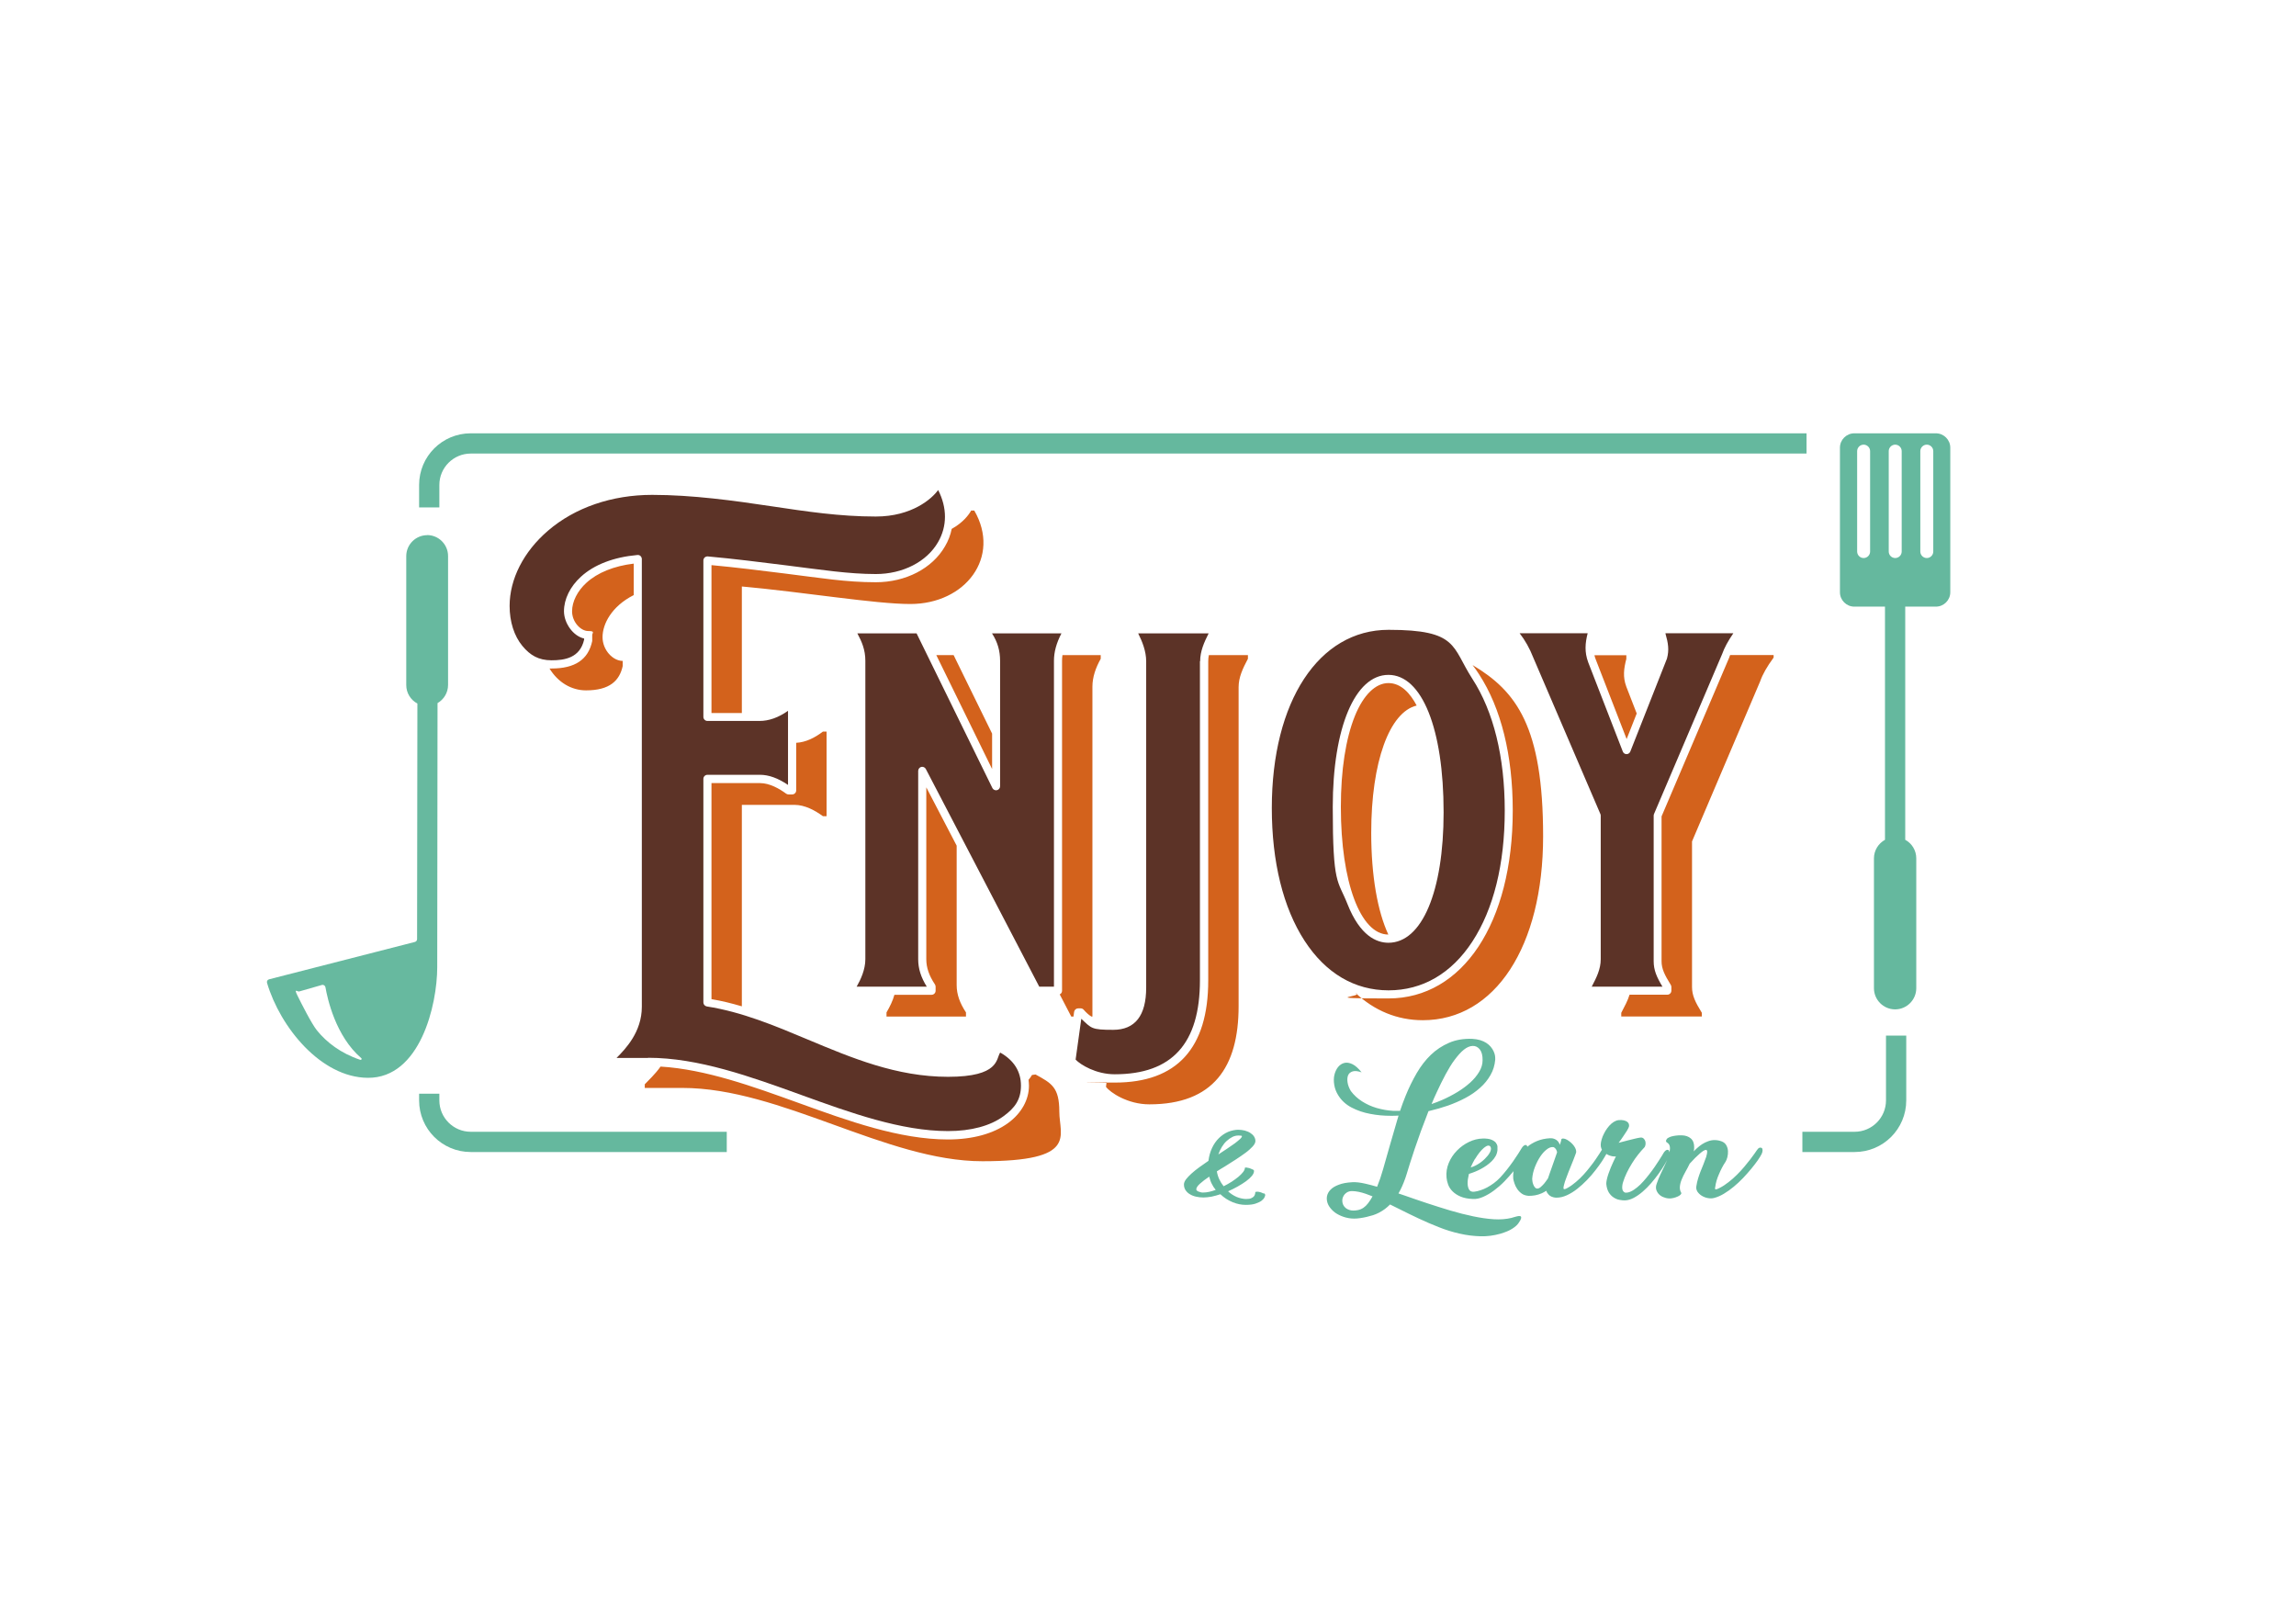 <?xml version="1.0" encoding="UTF-8"?> <svg xmlns="http://www.w3.org/2000/svg" version="1.1" viewBox="0 0 2268 1602"><defs><style> .cls-1 { fill: #67b99f; } .cls-2 { display: none; } .cls-2, .cls-3 { fill: #d3621c; } .cls-4 { fill: #65b89e; } .cls-5 { fill: #5c3327; } </style></defs><g><g id="ontwerp_transparant"><path id="Enjoy_schaduw" class="cls-3" d="M979.9,759.4l-55-112.3h17.1l38,77.5v34.8ZM1371.4,923.1c-10.6-22.9-16.9-57.8-16.9-100.5,0-70.3,18.1-119.3,44.9-125.7-6.2-11.8-15.3-22.2-27.9-22.2s-24.6,11.5-33.1,32.4c-9.1,22.5-13.9,53.6-13.9,90,0,74.1,19.3,125.9,46.9,126ZM1616.7,704.6l-10.2-26.3c-3.6-9.7-2.5-17.8,0-27.5v-3.6h-31.5c.3,1.4.7,2.8,1.3,4.2l30.5,78.6,10-25.4ZM1049.1,652.7v325.9c0,1.6-.9,3-2.3,3.6l11.4,21.9h2.2l.6-4.6c.3-2,2-3.5,4-3.5h2.5c1.2,0,2.3.5,3,1.4,2.4,2.7,4.8,5,7.6,6.7h1v-325.9c0-9.2,3.1-18.4,8.2-27.5v-3.6h-37.8c-.3,1.9-.4,3.8-.4,5.6ZM1023,1061.3l-3.6.5c-.8,1.5-2,3.1-3.4,4.8.2,1.9.4,3.9.4,5.9,0,13.8-7.5,27.2-20.5,36.7-14.5,10.6-35.1,16.3-59.5,16.3-47.8,0-98.5-18.3-147.6-36.1-45.2-16.3-91.7-33.2-136.3-35.9-5.6,7.9-12,13.6-15.6,17.5v3.6h37.2c97.4,0,201.4,72.4,296.3,72.4s76-25,76-49-7.6-28-23.5-36.7ZM1193.5,653.2v315.2c0,67-31,100.9-92.2,100.9s-5.5-.2-8.2-.5l-.6,4.7c4.1,5.6,21.4,17.3,42.8,17.3,63.2,0,88.2-36.7,88.2-96.9v-315.2c0-9.7,4.1-18.4,9.2-28v-3.6h-38.6c-.4,2-.6,4-.6,6.1ZM1709,647.1c-.2.6-.5,1.2-.7,1.8,0,0,0,.1,0,.2l-67,157.3v143c0,7.4,2.9,13.4,9.1,23.4.4.6.6,1.4.6,2.1v3.6c0,2.2-1.8,4-4,4h-37.3c-1.8,5.9-4.9,11.6-8.2,17.9v3.6h79.6v-3.6c-6.6-10.7-9.7-17.3-9.7-25.5v-143.8l67.3-158.1c2.5-7.1,6.6-14.3,13.3-23.5v-2.5h-42.8ZM1454.6,656.9c2.2,2.9,4.4,5.9,6.4,9.1,21.8,33.5,33.3,80,33.3,134.6,0,111-49.4,185.6-122.8,185.6s-22.2-1.8-32.4-5.3c18.5,17.3,41,26.8,66.4,26.8,71.4,0,118.8-72.9,118.8-181.6s-26.5-143.4-69.7-169.2ZM565.1,603.8c0,10.8,8.7,19.5,15.9,19.5s4,1.8,4,4v5.1c0,.3,0,.6,0,.8-3.9,18.3-17,27.1-40.1,27.1s-1.4,0-2.1,0c8.4,13.7,21.6,21.6,36.1,21.6,23.5,0,33.1-9.7,36.2-24v-5.1c-9.7,0-19.9-10.7-19.9-23.5s8.8-30.4,30.8-41.5v-31.1c-19.7,2.4-35.7,8.9-46.7,18.9-8.9,8.1-14.2,18.6-14.2,28.2ZM732.9,579.3c61.7,5.6,131.6,17.3,166.3,17.3,54.6,0,89.8-46.4,63.2-92.3h-3.1c-2.2,4.1-8,11.9-19.2,18.1-1.2,6-3.4,11.8-6.6,17.2-12.6,21.9-38.8,35.5-68.4,35.5s-54.2-4.2-89.7-8.6c-23.9-3-48.7-6.1-72.6-8.3v146.1h30v-125ZM732.9,795h52c10.2,0,20.4,5.6,28,11.2h3.6v-83.6h-3.6c-8.1,6.2-17,10.6-26.4,11.1v47c0,2.2-1.8,4-4,4h-3.6c-.9,0-1.7-.3-2.4-.8-6.5-4.8-16.2-10.4-25.7-10.4h-48v213.4c10.2,1.7,20.2,4.2,30,7.1v-199ZM920.2,982.6h-36.7c-1.6,5.9-4.5,11.8-7.8,17.4v4.1h78.5v-4.1c-6.1-9.2-9.2-17.8-9.2-27v-137.7l-30-57.6v169.8c0,8.2,2.7,16.1,8.5,24.8.4.7.7,1.4.7,2.2v4.1c0,2.2-1.8,4-4,4Z"></path><path id="Enjoy_wit" class="cls-5" d="M640.2,1045h-31.2c8.9-9,25-25.6,25-50.6v-442.2c0-1.1-.5-2.2-1.3-3-.8-.8-1.9-1.1-3.1-1-23.4,2.1-42.7,9.5-55.7,21.4-10.7,9.7-16.8,22.2-16.8,34.1s9.1,24.6,19.9,27v1.1c-4.1,18.1-19.3,20.4-32.2,20.4s-21.2-5-28.8-14.2c-8.1-9.8-12.6-23.8-12.6-39.5,0-26.5,13.8-53.6,37.9-74.3,26.6-22.9,63.2-35.4,102.9-35.4s81,5.7,117.5,11.2c34.8,5.2,67.6,10.2,103.4,10.2s55.7-17.8,61.6-26.2c9,17.6,9,35.8-.1,51.5-11.2,19.4-34.8,31.5-61.5,31.5s-53.5-4.2-88.7-8.6c-25.5-3.2-51.8-6.5-77.2-8.8-1.1-.1-2.2.3-3.1,1-.8.8-1.3,1.8-1.3,3v154.5c0,2.2,1.8,4,4,4h51.5c9.2,0,18.6-3.3,28.1-10v73.2c-9.8-6.7-19.1-10-27.6-10h-52c-2.2,0-4,1.8-4,4v220.8c0,2,1.4,3.6,3.4,4,34.8,5.4,67.9,19.3,100,32.8,43,18,87.4,36.7,138.3,36.7s47.3-17.7,51.4-23.8h.4c13.4,7.7,20.2,18.6,20.2,32.5s-6.1,22.1-17.2,30.2c-13.1,9.6-32.1,14.7-54.8,14.7-46.4,0-96.5-18.1-144.8-35.6-50-18.1-101.7-36.8-151.5-36.8ZM1645.1,625.6c2.8,9.7,3.8,16.4,1.6,24.6,0,.1,0,.3-.1.4l-36.2,91.8c-.6,1.5-2.1,2.5-3.7,2.5h0c-1.6,0-3.1-1-3.7-2.6l-34.2-88.2c-3.7-10.1-3-18.8-.5-28.6h-67.2c5.4,6.9,10,15.1,13.5,24.1l66.3,154.5c.2.5.3,1,.3,1.6v141.8c0,9.9-4.3,18.3-8.9,27.1h69.9c-5.8-9.6-8.7-16.5-8.7-25.1v-143.8c0-.5.1-1.1.3-1.6l67.3-158c2.3-6.4,5.7-12.7,11.1-20.6h-66.8ZM1454.4,930c-20.6,31.6-49.3,48.2-82.8,48.2s-62.1-16.9-82.9-48.9c-21.2-32.6-32.4-78-32.4-131.2,0-105.3,46.4-176,115.3-176s62.3,16.7,82.8,48.4c20.9,32.2,32,77.2,32,130.2s-11.1,97.3-32,129.3ZM1426,802.2c0-82.4-21.4-135.6-54.5-135.6s-55,52.4-55,130.5,5,71.7,14.5,95.8c12.5,31.7,28.9,38.3,40.5,38.3,33.1,0,54.5-50.6,54.5-128.9ZM1185.5,653.2c0-9.9,3.9-18.7,8.4-27.6h-69.6c3.9,7.8,7.9,17.5,7.9,27.6v322.3c0,27.7-11,41.7-32.6,41.7s-21.3-1.4-31.5-10.9l-5.6,40.3c4.8,5.1,20.1,14.5,38.6,14.5,56.7,0,84.2-30.4,84.2-92.9v-315.2ZM910,757.5c1.8-.4,3.6.4,4.5,2l112.1,215.1h14.5v-321.9c0-8.6,2.4-17.5,7.4-27.1h-68.6c5.5,8.5,8,17.2,8,27.1v123.9c0,1.9-1.3,3.5-3.1,3.9-1.8.4-3.7-.5-4.5-2.1l-74.9-152.8h-58.5c4.4,8.2,7.9,16.2,7.9,27.1v294.8c0,10.2-4.6,20.1-8.6,27.1h69.3c-5.8-9.3-8.5-17.9-8.5-27.1v-186.1c0-1.8,1.3-3.4,3-3.9Z"></path><path id="Restaurant" class="cls-2" d="M1295.1,599c0,5.2-5.4,10.7-13.4,10.7-24.2,0-34.6-34-40.4-62.1-1.4.2-2.9.3-4.5.4v38.9c0,2.1,1.1,4,2.4,5.6v.8h-18.5v-.8c1.2-1.6,2.3-3.6,2.3-5.6v-82.6c0-2.1-1-4.2-2.3-5.9v-.8h18.5v.8c-1.2,1.5-2.4,3.8-2.4,5.8v30.8c12.2-.9,18.9-11.4,18.9-23.3s-8.3-22.9-24.3-22.9-21.7,6.7-21.7,17.9,1.3,7.9,4.6,10.3v.9c-8.3,5.5-18.7,1-18.7-11.4s13.4-31.6,35.7-31.6,38.3,15.6,38.3,36.9-5.2,23.9-15.2,30.8c5.4,24.6,14.7,53.6,29.1,53.6s7.8-4.6,7.8-4.6h.9c1.7,1.2,2.9,4.5,2.9,7.7ZM1309.2,513.6h-10.4v18.6h5c1.9,0,4.1-.8,6.4-1.8h.9v13.8h-.9c-2.3-1.1-4.5-1.8-6.4-1.8h-5v25.3h12.2c2.2,0,4.2-1.1,7.6-2.9h.4v13.7h-34.8v-.8c1.1-1.9,1.8-3.9,1.8-5.8v-62.4c0-1.9-.8-3.9-1.8-5.8v-.8h33v13.4h-.4c-3.9-1.9-5.9-2.6-7.7-2.6ZM1344.4,569c4.4,0,8-3.6,8-9.8s-3.6-11.7-10.7-19.2c-6.5-6.9-9.7-13.6-9.7-21.7s7.3-16.2,18.5-16.2,9.2,1.1,9.9,1.6l.4,14.9h-.9c-1.6-2.5-5.1-6.2-9.5-6.2s-5.1,3-5.1,5.9,1.6,7.3,4.9,10.8c9.8,10.4,14.8,19.7,14.8,29.6s-8,20.4-19.9,20.4-11-2.4-12.2-3.8l-.3-14.6h.9c2.1,4.6,5.1,8.2,10.9,8.2ZM1385.5,578.4v-.8c1.4-2.1,2.4-3.8,2.4-5.8v-57.3h-5.7c-1.7,0-3.8.8-6.7,2.5l-1.3.9h-.4v-15h41v15h-.4l-1.3-.9c-2.9-1.7-5-2.5-6.7-2.5h-5.7v57.3c0,2.1,1,3.8,2.4,5.8v.8h-17.5ZM1445.2,502.1l16,70.4c.5,2.3,1.4,4,2.5,5.3v.6h-16.8v-.8c1.1-1.6,1.6-3.5,1.1-5.4l-2.7-10.7h-10.6l-3,11.2c-.5,1.9,0,3.2.9,4.9v.8h-15.8v-.5c.9-1.2,1.6-2.3,2.1-3.9l16.6-66.3c.4-1.9-.5-4.1-1.6-4.9v-.8h11.4ZM1436.7,551.3h6.7l-3.2-16.2-3.5,16.2ZM1516.9,502.8v.8c-1,1.2-2.2,3-2.2,4.6v48c0,14.3-8,23-20.4,23s-20.1-8.7-20.1-23v-46.8c0-1.5-1.1-4.4-2.2-5.8v-.8h17v.8c-1.3,2.3-1.9,4.2-1.9,5.8v46.8c0,7.2,2.9,11.2,7.2,11.2s7.9-4.1,7.9-11.2v-46.8c0-2.1-.6-3.8-2.1-5.8v-.8h16.7ZM1559.4,578.4l-9.6-31.5h-3.7v24.9c0,1.7.4,3.3,1.7,5.8v.8h-16.3v-.8c1.1-1.9,1.8-3.9,1.8-5.8v-62.4c0-1.9-.8-3.9-1.8-5.8v-.8h21c11.7,0,19.4,8.5,19.4,21.2s-5.7,18.7-11.4,21.6l9.9,26.6c.8,1.9,1.8,3.8,3.2,5.5v.8h-14.3ZM1558.5,525.3c0-7.3-3.8-10.6-10.3-10.6h-2.2v21.3h3.7c4.2,0,8.7-3.8,8.7-10.7ZM1609.5,502.1l16,70.4c.5,2.3,1.4,4,2.5,5.3v.6h-16.8v-.8c1.1-1.6,1.6-3.5,1.1-5.4l-2.7-10.7h-10.6l-3,11.2c-.5,1.9,0,3.2.9,4.9v.8h-15.8v-.5c.9-1.2,1.6-2.3,2.1-3.9l16.6-66.3c.4-1.9-.5-4.1-1.6-4.9v-.8h11.4ZM1600.9,551.3h6.7l-3.2-16.2-3.5,16.2ZM1685,502.8v.8c-1.1,1.9-1.7,3.9-1.7,5.8v69h-4.4l-24-46v39.4c0,1.9.6,3.8,1.9,5.7v.9h-16.6v-.9c1.1-1.8,1.9-3.8,1.9-5.7v-62.4c0-2.3-.8-3.9-1.8-5.8v-.8h13.9l16.1,32.8v-26.2c0-2.1-.5-3.9-1.9-5.8v-.8h16.6ZM1710.2,578.4v-.8c1.4-2.1,2.4-3.8,2.4-5.8v-57.3h-5.7c-1.7,0-3.8.8-6.7,2.5l-1.3.9h-.4v-15h41v15h-.4l-1.3-.9c-2.9-1.7-5-2.5-6.7-2.5h-5.7v57.3c0,2.1,1,3.8,2.4,5.8v.8h-17.5Z"></path><path id="_x26_Learn" class="cls-4" d="M1248.1,1178.9c-1-.6-2.1-1-3.4-1.4-1.2-.3-2.3-.5-3.3-.4-1,0-1.5.4-1.5,1.1s0,.7-.2,1.3c-.1.7-.5,1.4-1,2.1-.6.7-1.5,1.4-2.7,1.9-1.2.6-3,.8-5.2.8s-6.3-.7-9.4-2.1c-3.1-1.4-5.9-3.2-8.3-5.5,3.3-1.5,6.5-3,9.6-4.8,3.1-1.7,5.8-3.5,8.2-5.2,2.4-1.8,4.3-3.5,5.7-5.2,1.4-1.7,2.1-3.3,2.1-4.7s-.5-1.1-1.4-1.7c-1-.5-2-.9-3.1-1.3-1.1-.3-2.2-.5-3.1-.6-1,0-1.4,0-1.4.4,0,1.2-.6,2.5-1.7,4-1.2,1.5-2.7,3.1-4.6,4.7-1.9,1.6-4.2,3.2-6.7,4.9-2.5,1.6-5.2,3.1-8,4.5-1.8-2.3-3.2-4.5-4.3-6.9-1.1-2.3-1.9-4.9-2.4-7.8,1.4-.9,2.7-1.7,4-2.5,1.3-.8,2.6-1.6,4-2.4,3.5-2.2,7.1-4.5,10.7-6.8,3.6-2.3,6.8-4.6,9.7-6.7s5.2-4.3,7-6.2c1.8-2,2.7-3.8,2.7-5.4s-.5-3.1-1.4-4.5c-.9-1.4-2.2-2.5-3.7-3.5-1.5-1-3.4-1.7-5.4-2.3-2.1-.5-4.3-.8-6.7-.8s-6.5.7-9.8,2.1c-3.3,1.4-6.3,3.5-9,6.1-2.7,2.6-5,5.9-6.8,9.7s-3,8.1-3.6,12.8c-3.2,2.2-6.2,4.3-9.1,6.4-2.9,2.1-5.5,4.2-7.7,6.2-2.2,2-4,3.9-5.4,5.7-1.3,1.8-2,3.5-2,5,0,2.2.5,4,1.6,5.7,1.1,1.6,2.5,3,4.3,4,1.8,1.1,3.8,1.9,6.1,2.4,2.3.5,4.6.8,7.1.8s5.2-.3,8.1-.8c2.8-.6,5.8-1.4,8.8-2.4,3.7,3.5,7.8,6.1,12.2,7.9,4.5,1.8,8.7,2.6,12.8,2.6s7.4-.4,9.9-1.3c2.5-.9,4.5-1.8,5.9-2.9,1.4-1.1,2.3-2.2,2.8-3.3.5-1.1.7-1.9.7-2.3s-.5-1.2-1.5-1.8ZM1207,1132.8c1.4-2.3,3-4.3,4.8-5.9,1.8-1.6,3.6-2.9,5.6-3.9s4-1.4,6.1-1.4,3.3.2,3.3.6c0,.7-.6,1.7-1.9,2.9-1.3,1.2-3,2.6-5.1,4.2-2.2,1.6-4.6,3.3-7.5,5.2-2.8,1.9-5.8,3.8-8.8,5.8.9-2.7,2.1-5.2,3.5-7.5ZM1194.5,1177.2c-2.1.5-4.1.7-5.8.7s-1.6,0-2.4-.2c-.8-.2-1.6-.4-2.3-.7-.7-.3-1.3-.6-1.7-1-.4-.4-.6-.8-.6-1.2,0-1.6,1.2-3.4,3.6-5.6,2.4-2.2,5.5-4.5,9.2-7,.6,2.6,1.4,5,2.5,7.1,1,2.1,2.3,4.1,3.9,6-2.2.8-4.3,1.4-6.4,1.9ZM1500.8,1201.1c-.8,0-1.6.2-2.6.4-1,.2-1.9.5-2.9.8-1,.3-1.8.6-2.4.7-5.1,1.2-10.8,1.7-17.3,1.3-6.4-.4-13.2-1.4-20.4-2.9-7.2-1.5-14.7-3.4-22.5-5.7-7.8-2.3-15.5-4.8-23.2-7.3-7.7-2.6-15.2-5.1-22.5-7.7-1.9-.7-3.8-1.3-5.6-1.9,2.5-4.2,4.7-9.2,6.8-15.1,0-.2.5-1.5,1.3-4,.8-2.5,1.8-5.9,3.1-10.1,1.3-4.2,2.9-9.1,4.8-14.7,1.9-5.6,4-11.5,6.2-17.7,2.3-6.2,4.7-12.6,7.3-19.2,0-.2.1-.4.2-.5.2,0,.3,0,.5-.1,6.4-1.5,12.7-3.3,18.8-5.4,6.1-2.2,11.9-4.7,17.3-7.6,5.5-2.9,10.3-6.3,14.4-10,4.2-3.7,7.6-7.9,10.2-12.5,2.7-4.6,4.2-9.7,4.7-15.2,0-1.2,0-2.5-.2-3.9-.2-1.4-.7-2.9-1.4-4.4-.7-1.5-1.6-3-2.8-4.4-1.2-1.4-2.6-2.7-4.3-3.8-1.7-1.1-3.8-2.1-6.1-2.8-2.3-.7-5-1.1-8-1.3-8.5-.3-16.1,1-22.8,3.9-6.7,2.9-12.7,6.8-18,11.9-5.3,5.1-9.9,11.1-14,18.1-4,6.9-7.7,14.4-10.9,22.3-2,4.9-3.8,9.8-5.5,14.9-2.3,0-4.6,0-6.9,0-5.6-.3-11-1.3-16.2-2.8-5.2-1.5-10-3.7-14.4-6.5-4.4-2.8-8.1-6.2-11.1-10.2-1.8-3-2.9-5.9-3.3-8.7-.4-2.8-.2-5.1.6-7,.8-1.9,2.4-3.1,4.6-3.8,2.2-.6,5.1-.3,8.7,1-3.2-4-6.2-6.7-9.1-8.1-2.9-1.4-5.6-1.8-8-1.2-2.4.6-4.5,2-6.2,4.1-1.7,2.2-2.9,4.8-3.6,7.8-.7,3-.7,6.3-.1,9.9.6,3.6,1.9,7,4,10.3,3.2,5.1,7.6,9.1,13.2,12,5.6,2.9,11.7,5,18.3,6.2,6.6,1.3,13.3,1.9,20.2,1.9,2.7,0,5.3,0,7.8-.2-.5,1.7-1,3.3-1.5,5-2.5,8.4-4.9,16.7-7.2,24.8-2.3,8.1-4.5,15.8-6.6,23.2-1.8,6.4-3.8,12.2-5.9,17.3-4.1-1.2-7.9-2.2-11.4-3-5.2-1.2-9.5-1.7-13-1.5-5.5.3-10,1.1-13.5,2.5-3.5,1.3-6.2,2.9-8.1,4.9-1.9,1.9-3,4.1-3.5,6.4-.4,2.3-.2,4.6.6,6.9.8,2.3,2.3,4.5,4.2,6.5,2,2.1,4.3,3.8,7.2,5.2,2.8,1.4,6,2.5,9.5,3.1,3.5.6,7.2.6,11.1,0,4.4-.6,8.6-1.6,12.8-2.9,4.1-1.3,8.1-3.4,11.9-6.2,1.7-1.3,3.4-2.8,5-4.4,3,1.5,6.1,3,9.3,4.6,6.2,3.1,12.6,6.3,19.1,9.3,6.5,3.1,13.2,5.9,20,8.6,6.8,2.7,13.6,4.8,20.4,6.3,6.9,1.6,13.6,2.4,20.4,2.6,6.7.2,13.3-.7,19.7-2.5,5-1.5,9-3.1,12-5.1,3-1.9,5.1-3.9,6.4-6,1.2-1.7,1.8-3,2.1-3.9.2-.9.2-1.6-.2-2-.3-.4-.9-.5-1.7-.5ZM1427.9,1061.3c3-5.5,5.9-10.4,9-14.5s6-7.5,9-9.9,5.9-3.7,8.8-3.8c2.8-.1,5.2,1.1,7.1,3.5,1.9,2.5,2.8,6,2.7,10.8,0,3.9-1.2,7.7-3.4,11.3-2.2,3.7-5.1,7.2-8.7,10.5-3.7,3.3-7.9,6.5-12.7,9.4-4.8,2.9-9.9,5.6-15.2,7.9-3.4,1.5-6.9,2.8-10.4,4,1.6-3.9,3.3-7.8,5.1-11.6,2.8-6.2,5.8-12.1,8.7-17.6ZM1341.6,1195.2c-3.4.7-6.2.7-8.4,0-2.2-.7-3.9-1.7-5.1-3.2-1.2-1.4-1.9-3.1-2.1-4.9-.2-1.8,0-3.5.8-5.1.7-1.6,1.8-2.9,3.4-4,1.6-1.1,3.5-1.6,5.8-1.5,3.9.1,8.3,1,13.2,2.7,2.1.7,4.3,1.6,6.6,2.5-1.4,2.6-2.9,4.8-4.4,6.8-2.8,3.7-6.1,5.9-9.8,6.7ZM1740,1133.9c-.5-.5-1.2-.5-2.1-.2-.9.4-1.8,1.3-2.8,2.9-.2.4-.9,1.3-2,2.9-1.1,1.6-2.5,3.5-4.2,5.7-1.7,2.2-3.7,4.7-5.9,7.3-2.2,2.7-4.7,5.3-7.3,7.9-2.6,2.6-5.4,5.1-8.3,7.3-2.9,2.3-5.8,4.2-8.8,5.7-1.8,1-3,1.4-3.8,1.4-.7,0-.9-.8-.5-2.2.2-2,.7-4.1,1.3-6.3.7-2.2,1.4-4.4,2.4-6.5.9-2.2,1.9-4.3,3-6.4,1.1-2.1,2.2-4,3.4-5.7.8-1.2,1.4-2.8,1.9-4.7.5-2,.7-4,.6-6-.1-2-.6-3.9-1.6-5.7-.9-1.7-2.5-3.1-4.6-3.9-2.4-.9-4.7-1.3-7-1.3-2.3,0-4.4.4-6.5,1.2-2.1.7-4,1.7-5.9,2.9-1.8,1.2-3.6,2.6-5.1,4-1.1,1-2.2,2-3.1,3.1.3-1.4.4-2.8.4-4.2,0-3.7-1-6.6-3.3-8.6-2.3-2-5.3-3-9-3.1-2.2,0-4.2,0-5.8.3-1.7.2-3,.5-4.2.8-1.1.3-2,.7-2.6,1-.6.4-1,.6-1.2.6,0,.1-.3.3-.6.6-.3.3-.6.7-.8,1.1-.2.4-.3.9-.3,1.4,0,.5.4,1,1.1,1.4,1.3.8,2.2,1.9,2.5,3.3.4,1.4.4,2.9.1,4.6,0,.6-.2,1.1-.4,1.7,0-1-.3-1.7-.7-2.1-.5-.5-1.2-.5-2.1-.2-.9.4-1.9,1.3-2.9,2.9-.2.3-.6,1.1-1.4,2.4-.8,1.3-1.8,2.9-3.1,4.9-1.2,1.9-2.7,4.1-4.3,6.5-1.7,2.4-3.4,4.8-5.3,7.2-1.8,2.4-3.8,4.7-5.8,7-2,2.3-4.1,4.3-6.2,6-2.1,1.7-4.1,3.1-6.1,4-2,1-3.9,1.4-5.8,1.2-1.6-.6-2.5-1.9-2.8-3.8-.2-1.9,0-4.3.9-6.9.8-2.7,2-5.6,3.5-8.8,1.5-3.2,3.3-6.3,5.2-9.4,1.9-3.1,3.9-6,6.1-8.7,2.1-2.7,4.1-4.9,5.8-6.7.7-.6,1.2-1.6,1.4-2.8.2-1.2.2-2.4-.1-3.5-.3-1.1-.9-2.1-1.8-2.9-.9-.8-2.1-1.1-3.6-.8-1.2.2-3,.5-5.3,1.1s-4.6,1.1-6.9,1.7c-2.7.7-5.6,1.5-8.8,2.3,1.8-2.3,3.3-4.5,4.7-6.6,1.2-1.8,2.4-3.6,3.5-5.3,1.1-1.8,1.7-3.1,2-4,.2-.9.2-1.8-.1-2.7-.3-.9-.9-1.6-1.7-2.2-.8-.6-2-1.1-3.4-1.4-1.4-.3-3.1-.4-5.1-.2-1.6.2-3.2.8-4.8,1.8-1.6,1-3,2.3-4.4,3.8-1.3,1.5-2.6,3.2-3.7,5-1.1,1.9-2,3.7-2.8,5.6-.7,1.9-1.3,3.7-1.6,5.4-.3,1.7-.4,3.2-.2,4.4.2,1.2.6,2.3,1.1,3.3-.2.2-.3.4-.5.7-.2.4-.8,1.3-1.8,2.9-1,1.6-2.3,3.5-3.8,5.7-1.5,2.2-3.3,4.7-5.4,7.3-2,2.7-4.3,5.3-6.6,7.9-2.4,2.6-4.9,5.1-7.6,7.3-2.7,2.3-5.3,4.2-8,5.7-2,1.2-3.3,1.6-3.9,1.3-.6-.3-.5-1.9.3-4.7.4-1.5.9-3.3,1.7-5.3.7-2,1.5-4.2,2.4-6.4.8-2.2,1.7-4.4,2.7-6.7.9-2.2,1.8-4.3,2.5-6.2.7-1.9,1.3-3.5,1.8-4.8.5-1.3.8-2.2.8-2.6,0-1.3-.3-2.6-1-3.9-.7-1.3-1.5-2.6-2.6-3.7-1.1-1.2-2.2-2.2-3.5-3.1-1.2-.9-2.4-1.6-3.5-2-1.1-.5-2.1-.6-2.9-.5-.8.1-1.3.6-1.3,1.4,0,.6-.4,1.8-.9,3.4-.1.4-.3.9-.4,1.4-.4-1.1-1-2.1-1.6-3-1-1.3-2.3-2.2-3.8-2.8-1.5-.6-3-.8-4.5-.7-4.8.3-9,1.2-12.8,2.8-3.6,1.5-6.8,3.4-9.5,5.6-.1-.6-.3-1-.6-1.3-.5-.5-1.2-.6-2.1-.2-.9.4-1.9,1.3-2.9,2.9-.8,1.3-1.9,3.1-3.4,5.5-1.5,2.3-3.2,4.9-5.1,7.6-1.9,2.7-4,5.5-6.2,8.3-2.2,2.8-4.4,5.3-6.5,7.6-2,2.1-4.1,4-6.3,5.6-2.2,1.6-4.4,3-6.6,4.2-2.2,1.2-4.4,2.1-6.6,2.8-2.2.7-4.2,1.2-6,1.4-2.5.3-4.2-.4-5.1-1.9-1-1.5-1.5-3.6-1.6-6.3,0-2.7.4-5.5,1.1-8.3,0-.4.2-.7.3-1.1,4.4-1.4,8.4-3,12-5,1.8-1,3.7-2.1,5.5-3.4,1.8-1.3,3.5-2.7,5-4.2,1.5-1.5,2.8-3.2,3.8-5,1-1.8,1.6-3.8,1.8-5.9,0-1,0-2.1,0-3.5-.1-1.3-.7-2.6-1.6-3.8-1-1.2-2.5-2.2-4.5-3-2-.8-4.9-1.2-8.6-1.1-4.5.1-9,1.2-13.5,3.4-4.4,2.1-8.4,5-11.8,8.5-3.5,3.6-6.2,7.6-8.1,12.2-1.9,4.6-2.7,9.4-2.2,14.5.2,2.2.7,4.5,1.6,6.9.9,2.4,2.3,4.6,4.3,6.6,2,2,4.6,3.8,7.9,5.2,3.3,1.4,7.3,2.2,12.2,2.4,3.2.2,6.6-.5,10.2-2.1,3.6-1.6,7.1-3.6,10.7-6.3,3.5-2.6,7-5.6,10.3-9,3.2-3.3,6.2-6.7,9-10.1,0,.2,0,.4-.1.7-.3,2.6-.4,4.9-.2,6.7.2,1.2.5,2.8,1.2,4.7.6,1.9,1.5,3.7,2.7,5.5,1.2,1.8,2.7,3.3,4.5,4.6,1.8,1.3,4.1,2,6.8,2.2,1.9,0,4-.1,6.3-.5,2.3-.4,4.5-1.1,6.8-2.1,1.5-.7,2.9-1.5,4.3-2.4.2.6.5,1.2.8,1.8.8,1.3,1.8,2.3,2.8,3.1,1.1.7,2.2,1.2,3.4,1.5,1.2.3,2.2.4,3.1.4,3.4,0,6.8-.8,10.3-2.4,3.5-1.6,6.9-3.7,10.2-6.3,3.3-2.6,6.5-5.5,9.6-8.7,3.1-3.2,5.9-6.4,8.4-9.7,2.5-3.2,4.7-6.2,6.6-9.1,1.8-2.8,3.2-5.2,4.2-7,1.1.7,2.1,1.2,3.2,1.6,1.7.6,3.2.9,4.5.9,1.3,0,1.9,0,1.8,0s-.4.5-.9,1.6c-.5,1.1-1.2,2.4-1.9,4-.7,1.6-1.5,3.5-2.4,5.5-.8,2-1.6,4.1-2.3,6.1-.7,2-1.2,3.9-1.6,5.7-.4,1.8-.5,3.1-.5,4.2.3,3.5,1.2,6.3,2.5,8.5,1.4,2.2,3,3.8,4.9,5,1.9,1.2,3.8,2,5.8,2.3,2,.4,3.7.5,5.2.5,2.8-.1,5.7-.9,8.7-2.5,3-1.6,5.9-3.6,8.8-6.1,2.9-2.5,5.7-5.3,8.4-8.4,2.7-3.1,5.2-6.3,7.5-9.5,2.3-3.2,4.3-6.3,6-9.2.9-1.5,1.6-2.8,2.3-4.1-.8,1.7-1.6,3.5-2.4,5.3-1.3,2.7-2.7,5.6-4.1,8.6-1.4,3-2.7,6.1-3.8,9.4-.8,2.1-.9,4-.5,5.7.5,1.7,1.3,3.2,2.5,4.5,1.2,1.3,2.7,2.3,4.4,3,1.7.7,3.4,1.2,5.1,1.3,1.8.2,3.5,0,5.1-.4,1.6-.4,3-.9,4.3-1.5,1.2-.6,2.2-1.2,2.8-1.9.6-.7.8-1.3.5-1.8-1.1-1.8-1.5-3.9-1.3-6.1.2-2.2.8-4.6,1.8-7,1-2.4,2.2-5,3.7-7.6,1.5-2.6,2.9-5.3,4.2-8,0,0,0,0,0,0,3.8-4.2,7.1-7.5,9.8-9.8,1.3-1.1,2.5-2.1,3.6-2.8,1.1-.7,2-1,2.7-1,.7,0,1.1.6,1.2,1.7,0,1-.3,2.8-1,5.2-.9,2.6-1.9,5.1-2.8,7.5-1,2.3-1.9,4.6-2.8,6.9-.9,2.3-1.7,4.6-2.4,6.9-.7,2.3-1.3,4.8-1.7,7.5-.4,2,0,3.8,1,5.5,1.1,1.6,2.5,3,4.3,4.1,1.8,1.1,3.8,1.9,6,2.3,2.2.4,4.2.4,6.1-.1,3.2-.8,6.5-2.2,9.8-4.2,3.3-2,6.6-4.3,9.8-7,3.2-2.7,6.3-5.5,9.2-8.6,2.9-3.1,5.6-6.1,8-9,2.4-2.9,4.5-5.7,6.3-8.2,1.8-2.6,3.1-4.7,3.9-6.3.7-1.4,1-2.7,1-3.8s-.3-1.9-.8-2.3ZM1457.1,1144.7c1.5-2.4,2.9-4.6,4.4-6.4,1.5-1.9,3-3.4,4.4-4.6,1.5-1.2,2.7-1.9,3.8-2.1.6-.1,1.2,0,1.6.2.5.2.8.5,1,.9.2.4.4.9.5,1.4,0,.5,0,1-.1,1.5-.3,1.7-1.3,3.6-3.1,5.9-1.8,2.2-3.9,4.3-6.4,6.2-2.5,1.9-5.2,3.5-8,4.6-.8.3-1.6.6-2.4.8.1-.3.2-.5.3-.8,1.2-2.7,2.5-5.2,3.9-7.7ZM1536.6,1142.5c-.9,2.6-1.9,5.3-2.8,8-1,2.7-1.9,5.3-2.8,7.9-.7,2.1-1.4,4-2,5.8h-.1c-1.2,1.8-2.4,3.4-3.6,4.9-1.1,1.2-2.2,2.4-3.4,3.4-1.2,1-2.3,1.5-3.3,1.5s-1.8-.4-2.5-1.3c-.7-.8-1.2-1.8-1.6-2.9-.4-1.1-.7-2.2-.8-3.2-.1-1.1-.2-1.8-.2-2.3.3-3.9,1.2-7.8,2.7-11.6,1.5-3.8,3.2-7.2,5.2-10.2,2-3,4.1-5.4,6.4-7.1,2.2-1.8,4.3-2.5,6.1-2.4.8,0,1.5.4,2.1,1,.7.6,1.2,1.4,1.6,2.4.2.5.4,1.1.5,1.8-.5,1.4-1,2.8-1.5,4.3Z"></path><path id="pollepel" class="cls-1" d="M422,528.6h0c-11.4,0-20.7,9.3-20.7,20.7v127.4c0,7.9,4.5,14.8,11,18.2l-.3,232.7c0,1.3-.9,2.5-2.2,2.8-37,9.5-112.5,28.9-144,36.9-1.6.4-2.5,2-2,3.6,13,43.8,53.2,93.3,99.4,93.7,51.9.5,68.7-72.2,68.7-109.2l.3-260.9c6.2-3.6,10.4-10.3,10.4-17.9v-127.4c0-11.4-9.3-20.7-20.7-20.7ZM355.8,1046.8c-19.2-6.4-33.2-17.3-42.7-29-5.4-6.7-15.5-26.8-19.3-34.5s0-3.5,1.8-4l22.3-6.4c1.6-.5,3.3.6,3.6,2.3,1.9,11,10,48.3,35.4,70,.8.7,0,2-.9,1.6Z"></path><path id="almachtige" class="cls-4" d="M1912.4,428h-80.7c-7.8,0-14.2,6.4-14.2,14.2v142.8c0,7.8,6.4,14.2,14.2,14.2h30.3v230.3c-6.5,3.6-10.9,10.5-10.9,18.3v128.3c0,11.5,9.4,20.9,20.9,20.9h0c11.5,0,20.9-9.4,20.9-20.9v-128.3c0-7.9-4.4-14.8-10.9-18.3v-230.3h30.3c7.8,0,14.2-6.4,14.2-14.2v-142.8c0-7.8-6.4-14.2-14.2-14.2ZM1847.3,544.8c0,3.5-2.9,6.4-6.4,6.4s-6.4-2.9-6.4-6.4v-99.2c0-3.5,2.9-6.4,6.4-6.4s6.4,2.9,6.4,6.4v99.2ZM1878.5,544.8c0,3.5-2.9,6.4-6.4,6.4s-6.4-2.9-6.4-6.4v-99.2c0-3.5,2.9-6.4,6.4-6.4s6.4,2.9,6.4,6.4v99.2ZM1909.7,544.8c0,3.5-2.9,6.4-6.4,6.4s-6.4-2.9-6.4-6.4v-99.2c0-3.5,2.9-6.4,6.4-6.4s6.4,2.9,6.4,6.4v99.2Z"></path><path id="kader" class="cls-4" d="M434,501.2h-20v-22.2c0-28.2,22.8-51,51-51h1319.5v20H465c-17.1,0-31,13.9-31,31v22.2ZM717.9,1117.9h-252.9c-17.1,0-31-13.9-31-31v-6.6h-20v6.6c0,28.2,22.8,51,51,51h252.9v-20ZM1863,1022.9v64c0,17.1-13.9,31-31,31h-51.6v20h51.6c28.2,0,51-22.8,51-51v-64h-20Z"></path></g></g></svg> 
